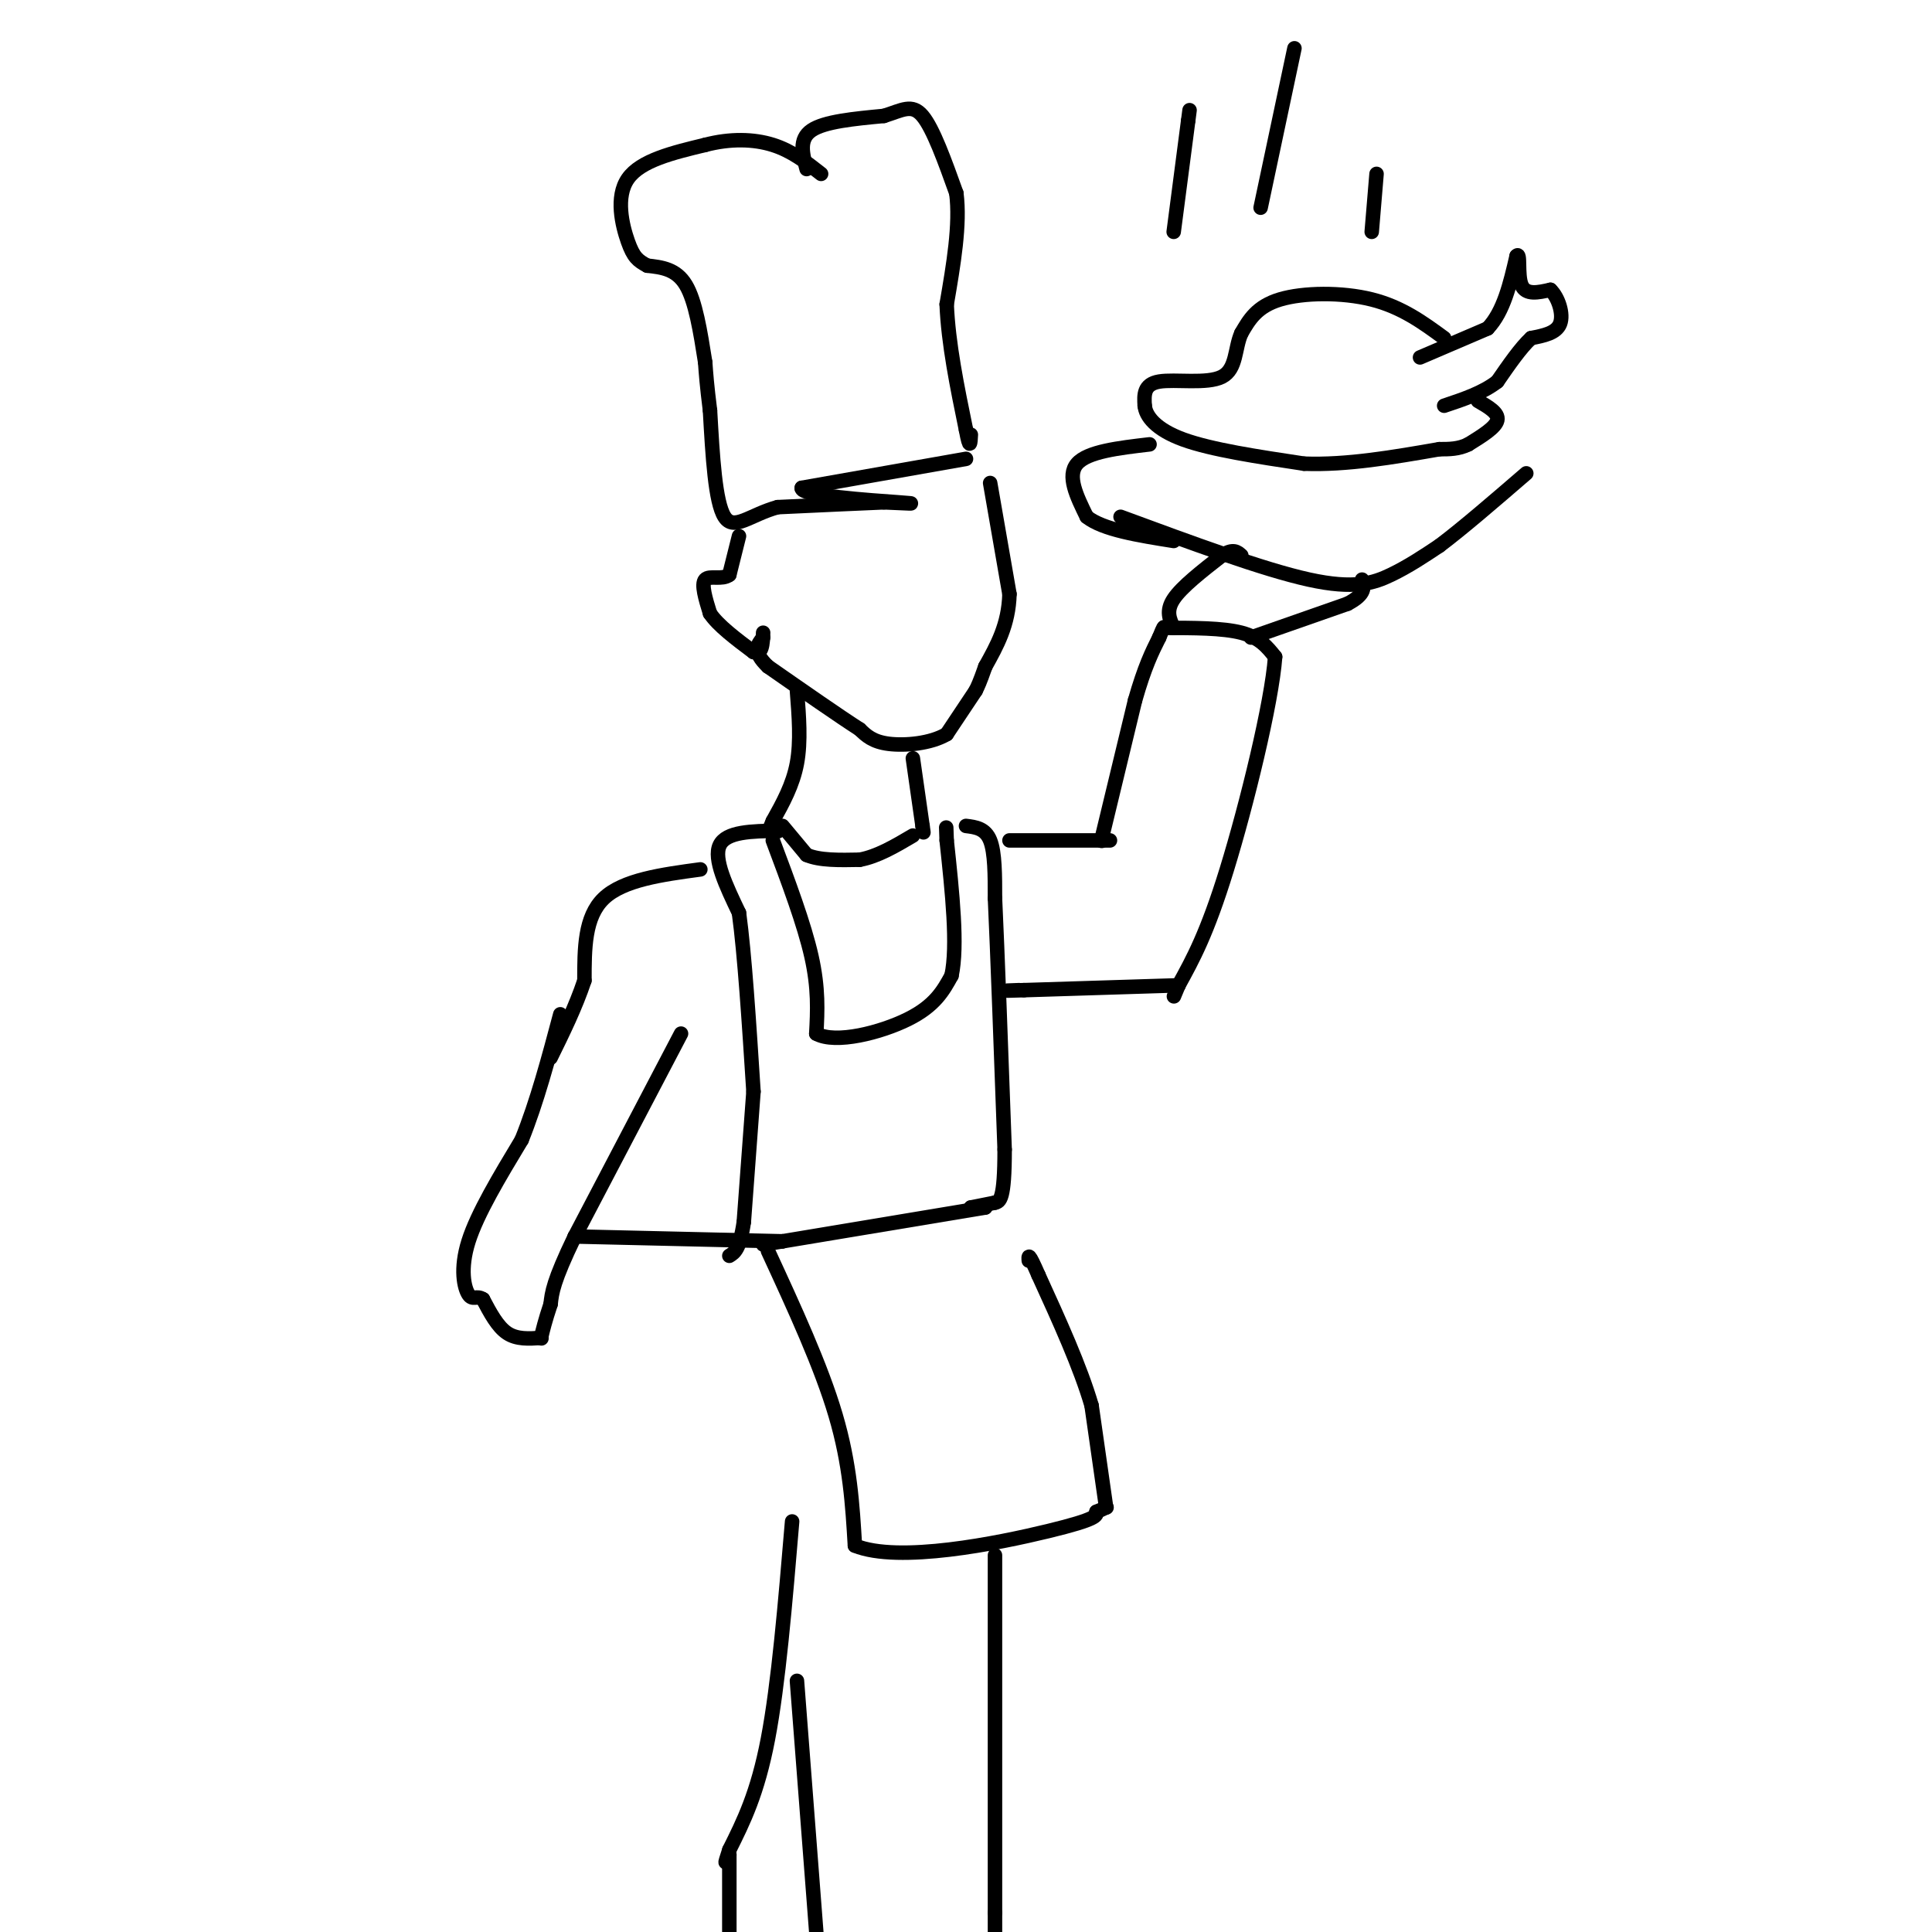 <svg viewBox='0 0 400 400' version='1.1' xmlns='http://www.w3.org/2000/svg' xmlns:xlink='http://www.w3.org/1999/xlink'><g fill='none' stroke='rgb(0,0,0)' stroke-width='3' stroke-linecap='round' stroke-linejoin='round'><path d='M200,95c0.000,0.000 -34.000,6.000 -34,6'/><path d='M166,101c-0.711,1.600 14.511,2.600 20,3c5.489,0.400 1.244,0.200 -3,0'/><path d='M183,104c-4.167,0.167 -13.083,0.583 -22,1'/><path d='M161,105c-5.733,1.578 -9.067,5.022 -11,2c-1.933,-3.022 -2.467,-12.511 -3,-22'/><path d='M147,85c-0.667,-5.333 -0.833,-7.667 -1,-10'/><path d='M146,75c-1.000,-6.333 -2.000,-12.667 -4,-16c-2.000,-3.333 -5.000,-3.667 -8,-4'/><path d='M134,55c-1.952,-1.060 -2.833,-1.708 -4,-5c-1.167,-3.292 -2.619,-9.226 0,-13c2.619,-3.774 9.310,-5.387 16,-7'/><path d='M146,30c5.156,-1.356 10.044,-1.244 14,0c3.956,1.244 6.978,3.622 10,6'/><path d='M167,35c-0.833,-3.083 -1.667,-6.167 1,-8c2.667,-1.833 8.833,-2.417 15,-3'/><path d='M183,24c3.800,-1.178 5.800,-2.622 8,0c2.200,2.622 4.600,9.311 7,16'/><path d='M198,40c0.833,6.500 -0.583,14.750 -2,23'/><path d='M196,63c0.333,8.167 2.167,17.083 4,26'/><path d='M200,89c0.833,4.500 0.917,2.750 1,1'/><path d='M205,100c0.000,0.000 4.000,23.000 4,23'/><path d='M209,123c-0.167,6.333 -2.583,10.667 -5,15'/><path d='M204,138c-1.167,3.333 -1.583,4.167 -2,5'/><path d='M202,143c0.000,0.000 -6.000,9.000 -6,9'/><path d='M196,152c-3.333,1.978 -8.667,2.422 -12,2c-3.333,-0.422 -4.667,-1.711 -6,-3'/><path d='M178,151c-4.167,-2.667 -11.583,-7.833 -19,-13'/><path d='M159,138c-3.333,-3.167 -2.167,-4.583 -1,-6'/><path d='M153,111c0.000,0.000 -2.000,8.000 -2,8'/><path d='M151,119c-1.467,1.156 -4.133,0.044 -5,1c-0.867,0.956 0.067,3.978 1,7'/><path d='M147,127c1.667,2.500 5.333,5.250 9,8'/><path d='M156,135c1.833,0.667 1.917,-1.667 2,-4'/><path d='M165,143c0.417,5.250 0.833,10.500 0,15c-0.833,4.500 -2.917,8.250 -5,12'/><path d='M160,170c-0.833,2.000 -0.417,1.000 0,0'/><path d='M189,157c0.000,0.000 2.000,14.000 2,14'/><path d='M191,171c0.333,2.333 0.167,1.167 0,0'/><path d='M162,171c0.000,0.000 5.000,6.000 5,6'/><path d='M167,177c2.667,1.167 6.833,1.083 11,1'/><path d='M178,178c3.667,-0.667 7.333,-2.833 11,-5'/><path d='M160,174c3.250,8.667 6.500,17.333 8,24c1.500,6.667 1.250,11.333 1,16'/><path d='M169,214c3.978,2.222 13.422,-0.222 19,-3c5.578,-2.778 7.289,-5.889 9,-9'/><path d='M197,202c1.333,-6.167 0.167,-17.083 -1,-28'/><path d='M196,174c-0.167,-4.667 -0.083,-2.333 0,0'/><path d='M161,172c0.000,0.000 0.100,0.100 0.1,0.1'/><path d='M161,172c-5.333,0.083 -10.667,0.167 -12,3c-1.333,2.833 1.333,8.417 4,14'/><path d='M153,189c1.167,8.500 2.083,22.750 3,37'/><path d='M156,226c0.000,0.000 -2.000,27.000 -2,27'/><path d='M154,253c-0.833,5.667 -1.917,6.333 -3,7'/><path d='M200,171c2.000,0.250 4.000,0.500 5,3c1.000,2.500 1.000,7.250 1,12'/><path d='M206,186c0.500,10.667 1.250,31.333 2,52'/><path d='M208,238c0.000,10.500 -1.000,10.750 -2,11'/><path d='M206,249c0.000,0.000 -5.000,1.000 -5,1'/><path d='M201,250c-0.333,0.167 1.333,0.083 3,0'/><path d='M204,250c0.000,0.000 -42.000,7.000 -42,7'/><path d='M162,257c-7.000,1.167 -3.500,0.583 0,0'/><path d='M162,257c0.000,0.000 -43.000,-1.000 -43,-1'/><path d='M159,259c5.500,11.917 11.000,23.833 14,34c3.000,10.167 3.500,18.583 4,27'/><path d='M177,320c9.067,3.711 29.733,-0.511 40,-3c10.267,-2.489 10.133,-3.244 10,-4'/><path d='M227,313c2.000,-0.833 2.000,-0.917 2,-1'/><path d='M229,312c0.000,0.000 0.100,0.100 0.1,0.1'/><path d='M229,312c0.000,0.000 -3.000,-21.000 -3,-21'/><path d='M226,291c-2.333,-8.000 -6.667,-17.500 -11,-27'/><path d='M215,264c-2.167,-5.000 -2.083,-4.000 -2,-3'/><path d='M164,315c-1.417,16.833 -2.833,33.667 -5,45c-2.167,11.333 -5.083,17.167 -8,23'/><path d='M151,383c-1.333,4.000 -0.667,2.500 0,1'/><path d='M151,384c0.000,0.000 0.000,16.000 0,16'/><path d='M206,322c0.000,0.000 0.000,74.000 0,74'/><path d='M206,396c0.000,12.500 0.000,6.750 0,1'/><path d='M165,348c0.000,0.000 4.000,52.000 4,52'/><path d='M209,174c0.000,0.000 19.000,0.000 19,0'/><path d='M228,174c3.167,0.000 1.583,0.000 0,0'/><path d='M228,174c0.000,0.000 0.100,0.100 0.1,0.1'/><path d='M228,174c0.000,0.000 7.000,-29.000 7,-29'/><path d='M235,145c2.000,-7.000 3.500,-10.000 5,-13'/><path d='M240,132c1.000,-2.500 1.000,-2.250 1,-2'/><path d='M241,130c6.083,0.000 12.167,0.000 16,1c3.833,1.000 5.417,3.000 7,5'/><path d='M264,136c-0.689,9.489 -5.911,30.711 -10,44c-4.089,13.289 -7.044,18.644 -10,24'/><path d='M244,204c-1.667,4.000 -0.833,2.000 0,0'/><path d='M244,204c0.000,0.000 -32.000,1.000 -32,1'/><path d='M212,205c-5.500,0.167 -3.250,0.083 -1,0'/><path d='M232,107c14.800,5.467 29.600,10.933 39,13c9.400,2.067 13.400,0.733 17,-1c3.600,-1.733 6.800,-3.867 10,-6'/><path d='M298,113c4.667,-3.500 11.333,-9.250 18,-15'/><path d='M299,70c-4.400,-3.222 -8.800,-6.444 -15,-8c-6.200,-1.556 -14.200,-1.444 -19,0c-4.800,1.444 -6.400,4.222 -8,7'/><path d='M257,69c-1.405,3.119 -0.917,7.417 -4,9c-3.083,1.583 -9.738,0.452 -13,1c-3.262,0.548 -3.131,2.774 -3,5'/><path d='M237,84c0.200,2.111 2.200,4.889 8,7c5.800,2.111 15.400,3.556 25,5'/><path d='M270,96c8.833,0.333 18.417,-1.333 28,-3'/><path d='M294,74c0.000,0.000 14.000,-6.000 14,-6'/><path d='M308,68c3.333,-3.500 4.667,-9.250 6,-15'/><path d='M314,53c0.889,-1.044 0.111,3.844 1,6c0.889,2.156 3.444,1.578 6,1'/><path d='M321,60c1.644,1.578 2.756,5.022 2,7c-0.756,1.978 -3.378,2.489 -6,3'/><path d='M317,70c-2.167,2.000 -4.583,5.500 -7,9'/><path d='M310,79c-3.000,2.333 -7.000,3.667 -11,5'/><path d='M306,83c2.167,1.250 4.333,2.500 4,4c-0.333,1.500 -3.167,3.250 -6,5'/><path d='M304,92c-2.000,1.000 -4.000,1.000 -6,1'/><path d='M238,92c-6.417,0.750 -12.833,1.500 -15,4c-2.167,2.500 -0.083,6.750 2,11'/><path d='M225,107c3.333,2.667 10.667,3.833 18,5'/><path d='M243,130c-0.833,-1.750 -1.667,-3.500 0,-6c1.667,-2.500 5.833,-5.750 10,-9'/><path d='M253,115c2.333,-1.500 3.167,-0.750 4,0'/><path d='M259,132c0.000,0.000 20.000,-7.000 20,-7'/><path d='M279,125c3.833,-2.000 3.417,-3.500 3,-5'/><path d='M243,48c0.000,0.000 3.000,-23.000 3,-23'/><path d='M246,25c0.500,-3.833 0.250,-1.917 0,0'/><path d='M261,43c0.000,0.000 7.000,-33.000 7,-33'/><path d='M284,48c0.000,0.000 1.000,-12.000 1,-12'/><path d='M145,180c-8.000,1.083 -16.000,2.167 -20,6c-4.000,3.833 -4.000,10.417 -4,17'/><path d='M121,203c-1.833,5.500 -4.417,10.750 -7,16'/><path d='M141,214c0.000,0.000 -22.000,42.000 -22,42'/><path d='M119,256c-4.500,9.333 -4.750,11.667 -5,14'/><path d='M114,270c-1.167,3.500 -1.583,5.250 -2,7'/><path d='M112,277c0.000,0.000 0.100,0.100 0.1,0.1'/><path d='M112,277c-2.500,0.167 -5.000,0.333 -7,-1c-2.000,-1.333 -3.500,-4.167 -5,-7'/><path d='M100,269c-1.321,-0.905 -2.125,0.333 -3,-1c-0.875,-1.333 -1.821,-5.238 0,-11c1.821,-5.762 6.411,-13.381 11,-21'/><path d='M108,236c3.167,-7.833 5.583,-16.917 8,-26'/></g>
</svg>